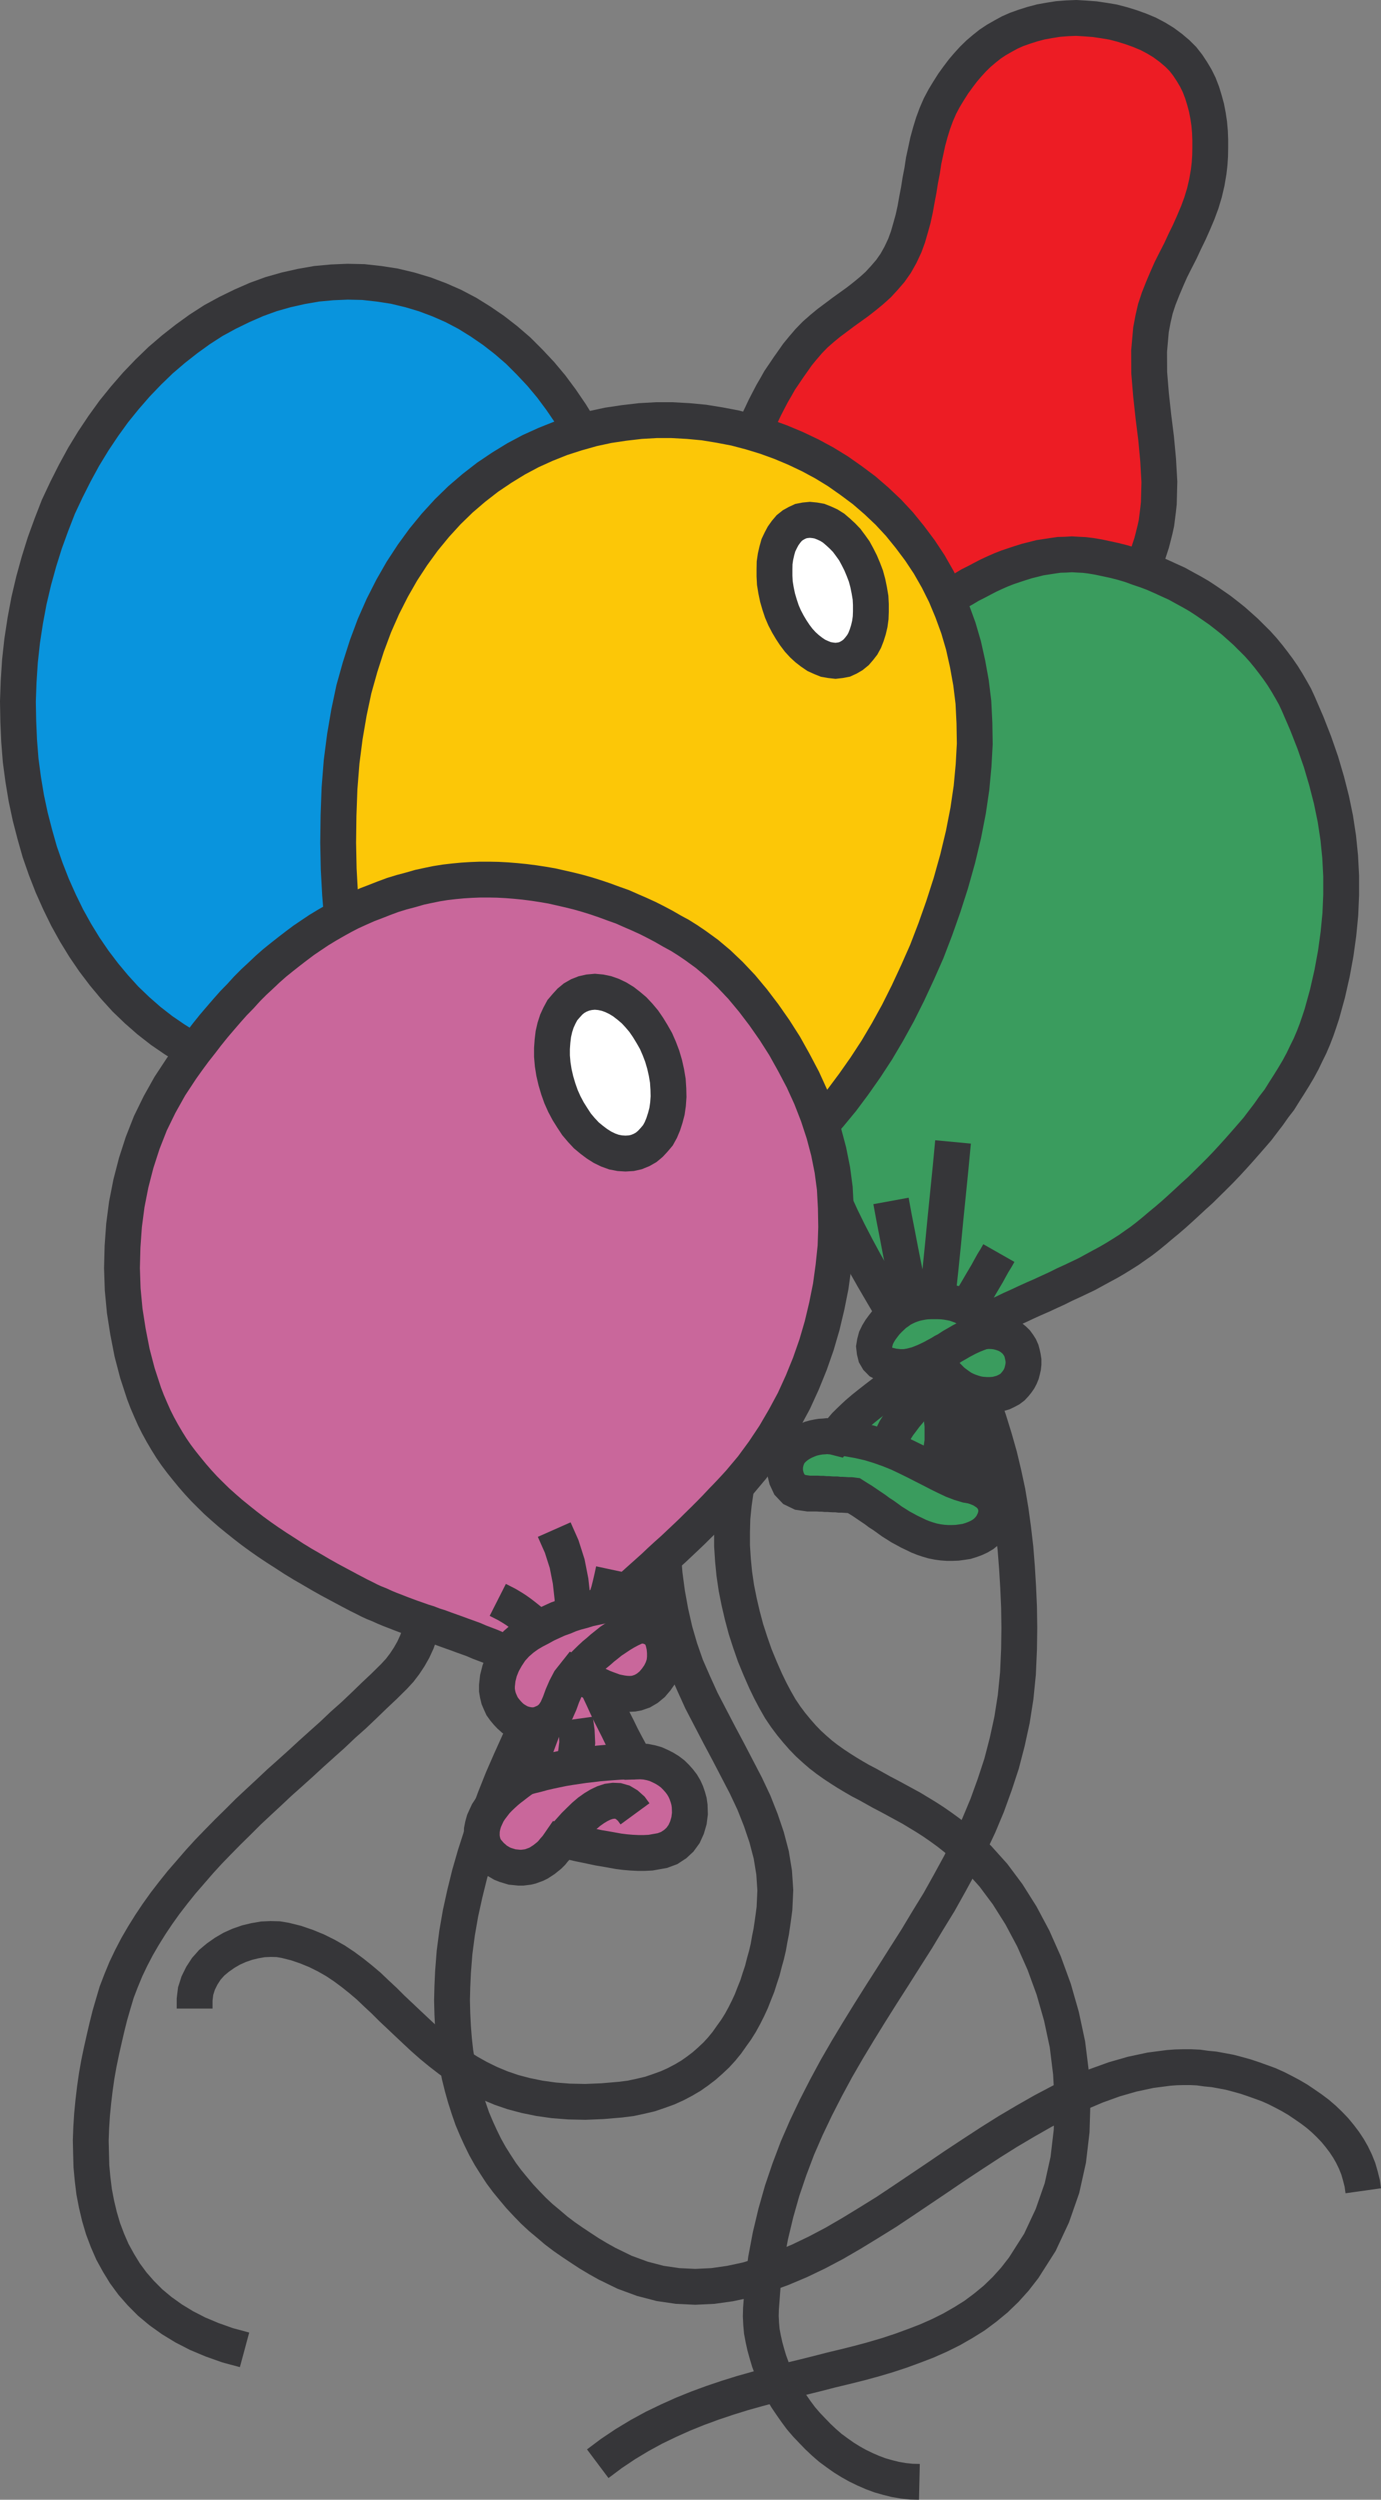 <svg xmlns="http://www.w3.org/2000/svg" width="90.882" height="164.48"><rect width="100%" height="100%" fill="#808080" stroke="none"/><path fill="none" stroke="#363639" stroke-width="2.358" d="m48.875 96.227-.246.899-.204.91-.132.914-.094.933-.024.922v.91l.06.934.089.91.137.934.18.898.21.903.239.898.28.867.302.867.351.852.36.82.316.653.324.61.328.573.356.528.363.484.371.45.383.437.383.394.406.371.402.348.426.328.43.305.437.289.43.273.45.27.448.258.473.246.922.515.48.25.477.258.48.262.497.27.484.292.496.301.492.317.473.328.496.36.492.39.496.418.496.437.496.473.989 1.101.933 1.25.88 1.395.808 1.516.719 1.62.628 1.72.508 1.777.395 1.847.234 1.887.102 1.902-.059 1.922-.223 1.891-.414 1.863-.632 1.813-.82 1.754-1.067 1.675-.586.754-.61.676-.652.629-.683.563-.711.53-.742.462-.762.437-.813.403-.82.363-.844.324-.863.316-.89.293-.9.266-.921.25-.937.234-.942.227-.957.246-.957.238-.977.235-.968.261-.977.258-.992.278-.977.304-.976.328-.98.36-.977.394-.957.43-.957.461-.946.516-.933.562-.922.617-.902.676"/><path fill="none" stroke="#363639" stroke-width="2.358" d="m63.18 88.747.538 1.18.497 1.171.449 1.172.406 1.168.363 1.172.336 1.18.281 1.18.258 1.203.203 1.214.168 1.227.145 1.238.101 1.281.079 1.305.058 1.317.02 1.359-.02 1.394-.07 1.598-.156 1.563-.235 1.496-.316 1.449-.371 1.43-.45 1.37-.496 1.372-.55 1.316-.606 1.285-.64 1.282-.676 1.238-.696 1.246-.746 1.215-.73 1.215-.766 1.203-.761 1.203-.778 1.215-.765 1.215-.754 1.222-.742 1.23-.72 1.247-.687 1.273-.66 1.29-.629 1.32-.586 1.347-.527 1.395-.477 1.406-.414 1.461-.36 1.508-.292 1.55-.203 1.587-.125 1.664-.012.484.024.496.043.496.093.492.11.496.136.493.145.484.183.496.211.492.235.485.25.484.27.461.304.45.313.448.328.442.359.418.383.402.37.383.407.383.414.36.438.323.449.317.453.281.461.258.484.234.493.215.496.184.507.144.504.125.528.09.52.055.527.012"/><path fill="none" stroke="#363639" stroke-width="2.358" d="m89.715 144.15-.07-.497-.126-.496-.133-.461-.191-.473-.215-.445-.238-.418-.277-.418-.305-.402-.317-.383-.355-.371-.375-.36-.395-.34-.414-.312-.441-.305-.45-.304-.46-.27-.461-.246-.492-.25-.496-.223-.52-.19-.504-.18-.504-.169-.531-.148-.52-.137-.515-.097-.516-.094-.52-.05-.503-.071-.508-.024h-.492l-.485.012-.472.035-1.203.157-1.203.257-1.184.34-1.18.426-1.168.496-1.168.55-1.172.618-1.144.652-1.164.688-1.145.719-1.156.754-1.16.765-1.137.774-2.273 1.53-1.133.755-1.16.719-1.125.687-1.137.66-1.133.598-1.148.55-1.149.485-1.136.418-1.145.348-1.148.246-1.133.16-1.16.055-1.16-.055-1.145-.168-1.172-.305-1.168-.43-1.168-.57-.586-.328-.586-.351-.55-.36-.551-.367-.54-.375-.53-.402-.504-.43-.497-.414-.484-.45-.45-.464-.448-.48-.418-.497-.414-.504-.395-.53-.36-.552-.359-.57-.328-.586-.3-.61-.286-.628-.27-.64-.234-.677-.226-.707-.2-.71-.183-.739-.145-.77-.125-.773-.09-.808-.066-.844-.043-.867-.023-.887.023-.914.043-.942.102-1.304.168-1.281.226-1.297.282-1.282.316-1.28.367-1.274.406-1.258.442-1.262.46-1.234.493-1.238.527-1.204.543-1.203.54-1.18.55-1.171.574-1.157.551-1.136"/><path fill="none" stroke="#363639" stroke-width="2.358" d="m44.117 97.126-.29 1.328-.16 1.316-.066 1.293.035 1.258.102 1.262.168 1.258.223 1.23.28 1.234.34 1.168.403 1.16.496 1.133.516 1.137 1.172 2.25.593 1.113.586 1.125.575 1.106.527 1.12.45 1.138.382 1.125.305 1.16.191 1.168.078 1.168-.055 1.195-.066.504-.07.496-.078.527-.102.508-.09.516-.12.515-.142.508-.132.52-.168.504-.16.507-.2.497-.191.492-.223.484-.238.473-.258.472-.281.45-.305.425-.312.442-.328.402-.36.395-.394.37-.407.36-.425.324-.45.317-.484.285-.504.266-.543.246-.574.207-.582.199-.61.144-.66.141-.675.086-1.192.102-1.125.046-1.07-.023-1-.078-.945-.133-.899-.183-.844-.223-.789-.27-.754-.316-.718-.352-.676-.379-.64-.406-.618-.437-.586-.453-.562-.461-.551-.485-.527-.492-.528-.496-.52-.492-.515-.485-.496-.496-.52-.484-.503-.48-.532-.45-.539-.43-.55-.406-.57-.379-.599-.34-.628-.312-.665-.273-.687-.235-.719-.18-.46-.077-.497-.012-.515.023-.52.09-.504.121-.531.184-.496.222-.461.27-.45.316-.402.336-.36.406-.292.45-.238.484-.168.527-.067.551v.598"/><path fill="none" stroke="#363639" stroke-width="2.358" d="m27.418 101.919.199.562.16.57.11.575.093.562.031.586v.574l-.043.551-.082.55-.109.563-.16.516-.188.52-.226.492-.27.476-.304.461-.325.426-.37.402-.653.645-.676.637-.652.632-.688.653-.695.617-.687.652-.708.633-.699.629-.683.629-.711.64-.707.63-.684.644-.687.637-.676.633-.664.664-.653.64-.652.664-.629.649-.61.668-.581.672-.586.675-.551.688-.527.683-.508.711-.473.707-.449.72-.418.718-.383.734-.355.742-.317.766-.293.762-.234.789-.215.742-.191.766-.18.773-.18.8-.171.821-.145.82-.121.844-.102.856-.082.843-.054.844-.032.856.02.851.023.856.078.843.102.833.156.808.192.813.234.796.293.778.328.754.395.718.425.696.497.676.55.628.618.622.675.562.754.54.813.495.875.45.957.402 1.023.363 1.113.3"/><path fill="#ed1c24" d="m48.863 30.356.191-.539.204-.539.203-.52.21-.503.215-.497.227-.472.223-.473.238-.46.234-.45.262-.45.246-.437.293-.43.281-.417.301-.426.293-.418.34-.414.406-.473.414-.426.45-.394.449-.371.484-.36.461-.347.473-.34.484-.348.46-.36.45-.37.438-.395.406-.441.394-.457.348-.496.317-.563.289-.617.203-.555.168-.582.172-.617.136-.621.11-.617.125-.653.101-.64.125-.645.098-.648.137-.633.132-.617.168-.617.184-.598.21-.57.24-.555.28-.527.301-.496.293-.461.317-.438.316-.418.336-.394.336-.368.36-.351.382-.324.383-.305.406-.27.438-.25.449-.246.46-.203.509-.18.527-.167.55-.145.563-.101.563-.09.61-.047.593-.024.598.036.617.047.61.09.605.1.597.157.582.18.563.203.562.234.52.274.492.3.477.352.425.36.36.359.316.402.277.418.262.438.227.46.191.497.152.496.137.504.102.527.078.52.047.539.02.527v.543l-.009.516-.035.527-.059.508-.12.707-.16.687-.2.66-.238.645-.27.64-.281.63-.3.62-.294.63-.316.617-.305.605-.281.633-.27.64-.258.653-.214.652-.157.676-.132.707-.125 1.406.008 1.43.117 1.426.156 1.441.18 1.438.132 1.43.082 1.437-.035 1.406-.047.43-.109.875-.094.43-.11.437-.112.438-.137.417-.133.415-.168.418-.183.425-.176.407-.215.382-.203.403-.227.383-.234.37-.258.364-.394.055-.372.078-.394.054-.371.07-.39.067-.376.066-.39.055-.383.059-.383.078-.383.055-.371.058-.394.078-.372.059-.394.066-.371.067-.39.066-.372.059-.394.078-.372.054-.394.06-.371.077-.39.055-.376.07-.394.055-.371.078-.391.059-.371.054-.395.078-.37.059-1.15.2-.402-.36-.394-.36-.406-.347-.395-.363-.402-.36-.406-.36-.383-.359-.403-.359-.406-.336-.394-.36-.403-.359-.386-.363-.403-.36-.406-.347-.395-.36-.402-.363-.383-.359-.406-.36-.402-.335-.395-.36-.406-.36-.395-.358-.402-.36-.406-.363-.38-.348-.41-.36-.39-.359-.406-.359-.383-.363-.402-.336-.395-.36-.406-.359"/><path fill="none" stroke="#363639" stroke-width="2.358" d="m48.863 30.356.191-.539.204-.539.203-.52.21-.503.215-.497.227-.472.223-.473.238-.46.234-.45.262-.45.246-.437.293-.43.281-.417.301-.426.293-.418.34-.414.406-.473.414-.426.45-.394.449-.371.484-.36.461-.347.473-.34.484-.348.46-.36.45-.37.438-.395.406-.441.394-.457.348-.496.317-.563.289-.617.203-.555.168-.582.172-.617.136-.621.11-.617.125-.653.101-.64.125-.645.098-.648.137-.633.132-.617.168-.617.184-.598.21-.57.24-.555.28-.527.301-.496.293-.461.317-.438.316-.418.336-.394.336-.368.36-.351.382-.324.383-.305.406-.27.438-.25.449-.246.46-.203.509-.18.527-.167.55-.145.563-.101.563-.09.61-.047.593-.024.597.036.618.046.609.09.606.102.597.156.582.18.563.203.562.234.52.274.492.3.476.352.426.36.36.359.316.402.277.418.262.438.227.46.191.497.152.496.137.504.102.527.078.52.047.539.02.527v.543l-.009.515-.035.528-.058.508-.121.707-.16.687-.2.66-.238.645-.27.64-.28.63-.302.62-.293.63-.316.617-.305.605-.28.633-.27.64-.258.653-.215.652-.156.676-.133.707-.125 1.406.008 1.43.117 1.426.156 1.441.18 1.438.133 1.43.082 1.437-.036 1.406-.046.43-.11.875-.094.43-.109.437-.113.437-.137.418-.133.414-.168.418-.183.426-.176.406-.215.383-.203.403-.227.382-.234.372-.258.363-.394.054-.371.079-.395.054-.371.07-.39.067-.376.066-.39.055-.383.059-.383.078-.383.055-.37.058-.395.078-.371.059-.395.066-.371.067-.39.066-.372.059-.394.078-.371.054-.395.06-.371.077-.39.055-.376.07-.394.055-.371.078-.391.059-.371.054-.395.078-.37.059-1.15.2-.401-.36-.395-.36-.406-.347-.395-.363-.402-.36-.406-.36-.383-.359-.403-.359-.406-.336-.394-.36-.403-.359-.386-.363-.403-.36-.406-.347-.394-.36-.403-.363-.383-.359-.406-.36-.402-.335-.395-.36-.406-.36-.395-.358-.402-.36-.406-.363-.38-.348-.41-.36-.39-.359-.406-.359-.383-.363-.402-.336-.395-.36zm0 0"/><path fill="#0994dd" d="m24.941 18.673 1.012.156 1.027.246.977.293.957.36.922.405.922.485.867.539.855.586.82.637.797.687.743.742.742.79.687.82.653.879.628.921.586.946.54 1 .515 1.023.461 1.067.43 1.101.39 1.13.352 1.155.293 1.18.246 1.215.203 1.226.168 1.25.102 1.27.066 1.281.012 1.305-.043 1.316-.09 1.34-.149 1.348-.203 1.328-.246 1.324-.304 1.281-.348 1.262-.383 1.227-.426 1.214-.472 1.168-.508 1.137-.563 1.102-.593 1.07-.633 1.023-.664 1-.684.946-.723.91-.761.879-.778.808-.808.778-.832.73-.856.676-.886.629-.914.574-.91.516-.946.472-.965.403-.969.363-.98.281-1 .227-1 .176-1.023.09-1.012.046-1.035-.035-1.032-.101-1.027-.168-1.012-.235-.98-.304-.953-.36-.934-.406-.91-.469-.867-.543-.856-.586-.832-.648-.785-.688-.765-.734-.723-.797-.684-.82-.664-.875-.629-.922-.586-.957-.55-.992-.504-1.032-.473-1.058-.43-1.102-.394-1.129-.324-1.144-.305-1.18-.258-1.215-.203-1.226-.168-1.262-.102-1.281-.054-1.281-.024-1.305.047-1.317.086-1.335.149-1.352.203-1.328.246-1.313.305-1.297.347-1.257.383-1.227.437-1.203.461-1.184.532-1.132.55-1.09.582-1.07.633-1.036.66-.988.688-.953.73-.903.754-.867.785-.82.813-.785.844-.723.855-.672.875-.633.903-.582.933-.507.945-.461.946-.414.965-.352.988-.281 1.012-.227 1.004-.176 1.011-.093 1.02-.043 1.039.023 1.031.113"/><path fill="none" stroke="#363639" stroke-width="2.358" d="m24.941 18.673 1.012.156 1.027.246.977.293.957.36.922.405.922.485.867.539.855.586.82.637.797.687.743.742.742.79.687.82.653.879.628.921.586.946.54 1 .515 1.023.461 1.067.43 1.101.39 1.13.352 1.155.293 1.18.246 1.215.203 1.226.168 1.25.102 1.27.066 1.281.012 1.305-.043 1.316-.09 1.34-.148 1.348-.204 1.328-.246 1.324-.304 1.281-.348 1.262-.383 1.227-.426 1.214-.472 1.168-.508 1.137-.563 1.102-.593 1.07-.633 1.023-.664 1-.684.946-.722.91-.762.879-.778.808-.808.778-.832.73-.856.676-.886.629-.914.574-.91.516-.946.472-.965.403-.968.363-.981.281-1 .227-1 .176-1.023.09-1.012.046-1.035-.035-1.032-.101-1.027-.168-1.012-.235-.98-.304-.953-.36-.934-.406-.91-.469-.867-.543-.856-.586-.832-.648-.785-.688-.765-.734-.723-.797-.684-.82-.664-.875-.629-.922-.586-.957-.55-.992-.504-1.031-.473-1.06-.43-1.1-.394-1.13-.324-1.144-.305-1.18-.258-1.215-.203-1.226-.168-1.262-.101-1.281-.055-1.281-.024-1.305.047-1.316.086-1.336.149-1.352.203-1.328.246-1.313.305-1.296.347-1.258.383-1.227.438-1.203.46-1.184.532-1.132.55-1.09.583-1.07.632-1.036.66-.988.688-.953.73-.902.754-.868.786-.82.812-.785.844-.723.855-.672.875-.632.903-.582.933-.508.945-.461.946-.414.965-.352.988-.281 1.012-.227 1.004-.175 1.011-.094 1.02-.043 1.039.023zm0 0"/><path fill="#3a9c5e" d="m59.187 41.883.293-.269.317-.281.336-.27.328-.281.347-.274.34-.265.36-.262.378-.27.375-.245.391-.247.371-.25.402-.222.407-.246.406-.203.406-.215.414-.215.407-.188.414-.183.43-.168.429-.145.414-.136.438-.137.414-.102.43-.11.429-.066.426-.066.414-.059.418-.011.418-.024.426.024.402.02.406.05.516.086.531.113.527.114.52.132.527.157.504.183.531.18.508.191.504.223.496.227.516.234.472.262.497.27.484.28.46.301.462.317.449.312.438.34.437.348.406.359.418.375.38.379.386.383.367.406.352.426.324.418.328.441.3.434.282.453.273.469.258.46.223.485.55 1.273.497 1.27.437 1.258.371 1.261.317 1.239.258 1.25.191 1.257.125 1.235.066 1.262v1.257l-.054 1.274-.125 1.281-.18 1.305-.238 1.293-.301 1.328-.371 1.348-.172.519-.18.527-.199.516-.226.531-.25.508-.247.512-.28.52-.294.495-.312.504-.317.496-.324.52-.363.469-.348.496-.37.484-.368.485-.399.46-.402.461-.406.461-.406.45-.414.449-.418.437-.438.438-.437.43-.43.425-.438.395-.437.406-.43.395-.437.394-.426.367-.45.371-.429.364-.426.347-.394.305-.418.293-.426.3-.426.27-.437.27-.461.27-.465.25-.473.257-.469.258-.496.238-.496.235-.496.226-.492.246-.496.227-.504.234-.52.227-.492.222-.508.239-.496.222-.492.239-.496.222-.473.246-.484.239-.484.258-.461.25-.45.257-.449.27-.43.27-.425.273-.403.3-.406.294-.37.304-.688-1.16-.676-1.101-.64-1.082-.63-1.067-.605-1.035-.586-1.035-.54-1-.519-1-.492-1.004-.46-1.008-.442-1.016-.403-1.035-.359-1.031-.351-1.07-.278-1.09-.273-1.125-.414-2.317-.305-2.351-.172-2.383-.02-2.387.102-2.382.223-2.364.347-2.347.461-2.309.196-.832.222-.809.246-.82.274-.82.293-.813.312-.808.34-.797.367-.79.387-.761.426-.758.45-.73.472-.707.496-.664.539-.664.562-.618.594-.586"/><path fill="none" stroke="#363639" stroke-width="2.358" d="m59.187 41.883.293-.269.317-.281.336-.27.328-.281.347-.274.34-.265.36-.262.378-.27.375-.245.391-.247.371-.25.402-.222.407-.246.406-.203.406-.215.414-.215.407-.188.414-.183.43-.168.429-.145.414-.136.438-.137.414-.102.43-.11.429-.066.426-.066.414-.059.418-.011.418-.024.426.024.402.02.406.05.516.086.531.113.527.114.52.132.527.157.504.183.531.18.508.191.504.223.496.227.516.234.472.262.497.27.484.28.46.301.462.317.449.312.438.34.437.348.406.359.418.375.38.379.386.383.367.406.352.426.324.418.328.441.3.434.282.453.273.469.258.46.223.485.55 1.273.497 1.27.437 1.258.371 1.261.317 1.239.258 1.25.191 1.257.125 1.235.066 1.262v1.257l-.054 1.274-.125 1.281-.18 1.305-.238 1.293-.301 1.328-.371 1.348-.172.52-.18.526-.199.516-.226.531-.25.508-.247.512-.28.52-.294.495-.312.504-.317.496-.324.52-.363.469-.348.496-.37.484-.368.485-.399.46-.402.461-.406.461-.406.45-.414.449-.418.437-.438.438-.437.43-.43.425-.438.395-.437.406-.43.395-.437.394-.426.367-.45.371-.429.364-.426.347-.394.305-.418.293-.426.3-.426.27-.437.27-.461.27-.465.25-.473.257-.469.258-.496.238-.496.235-.496.226-.492.246-.496.227-.504.234-.52.227-.492.222-.508.239-.496.222-.492.239-.496.222-.473.246-.484.239-.484.258-.461.25-.45.257-.449.27-.43.27-.425.273-.402.3-.407.294-.37.304-.688-1.16-.676-1.101-.64-1.082-.63-1.067-.605-1.035-.586-1.035-.54-1-.519-1-.492-1.004-.46-1.008-.442-1.016-.403-1.035-.359-1.03-.351-1.071-.278-1.09-.273-1.125-.414-2.317-.305-2.351-.172-2.383-.02-2.387.102-2.382.223-2.364.347-2.347.461-2.309.196-.832.222-.809.246-.82.274-.82.293-.813.312-.808.34-.797.367-.79.387-.76.426-.759.45-.73.472-.707.496-.664.539-.664.562-.618zm0 0"/><path fill="none" stroke="#363639" stroke-width="2.358" d="m62.718 75.137-.156 1.664-.168 1.668-.168 1.664-.16 1.665-.168 1.664-.18 1.664-.168 1.652-.156 1.664m-2.758-9.422.204 1.113.214 1.09.204 1.07.21 1.055.215 1.07.203 1.079.215 1.09.211 1.117m5.422-5.254-.191.336-.203.328-.18.324-.192.352-.191.324-.2.336-.19.328-.192.324-.203.34-.18.324-.195.352-.192.324-.199.328-.191.324-.192.352-.191.32"/><path fill="#3a9c5e" d="m61.406 88.352-.36.52-.374.472-.403.438-.43.418-.414.394-.437.368-.441.363-.438.348-.437.335-.43.336-.426.34-.406.348-.383.36-.379.37-.34.395-.312.418-.184-.047-.176-.012-.218-.02-.188.02-.226.012-.215.035-.223.047-.203.055-.227.09-.21.09-.192.101-.203.125-.18.133-.16.144-.156.168-.137.184-.144.348-.09.382v.438l.101.414.184.395.3.316.419.203.539.078h.562l.18.012h.176l.195.02h.18l.191.015.18.008h.18l.19.023h.18l.204.012.176.012h.19l.185.023.28.18.29.176.285.195.266.18.285.191.27.203.292.188.266.191.285.207.281.176.282.18.289.156.293.16.304.145.305.148.312.125.293.098.317.093.336.067.316.043.328.023h.325l.312-.012.316-.043.305-.047.293-.09.27-.1.27-.126.245-.144.227-.18.191-.203.168-.223.18-.363.101-.367.012-.364-.09-.359-.18-.348-.292-.293-.395-.257-.527-.215-.024-.801-.047-.75-.066-.688-.066-.664-.114-.593-.113-.586-.121-.551-.148-.527-.18-.508-.203-.52-.203-.504-.235-.504-.258-.527-.27-.543-.304-.562-.324-.61"/><path fill="none" stroke="#363639" stroke-width="2.358" d="m61.406 88.352-.36.52-.374.472-.403.438-.43.418-.414.394-.437.368-.441.363-.438.348-.437.335-.43.336-.426.34-.406.348-.383.36-.379.37-.34.395-.312.418-.184-.047-.176-.012-.218-.02-.188.02-.226.012-.215.035-.223.047-.203.055-.227.09-.21.09-.192.101-.203.125-.18.133-.16.144-.156.168-.137.184-.144.348-.09.382v.438l.101.414.184.394.3.317.419.203.539.078h.562l.18.012h.176l.195.02h.18l.191.015.18.008h.18l.19.023h.18l.204.012.175.012h.192l.183.023.282.18.289.176.285.195.266.18.285.191.27.203.292.188.266.191.285.207.281.176.282.18.289.156.293.16.304.144.305.149.312.125.293.098.317.093.336.067.316.043.328.023h.324l.313-.012.316-.043.305-.047.293-.09.27-.1.27-.126.245-.144.227-.18.191-.203.168-.223.18-.363.101-.367.012-.364-.09-.359-.18-.348-.292-.293-.395-.257-.527-.215-.024-.801-.047-.75-.066-.688-.066-.664-.114-.593-.113-.586-.121-.551-.148-.527-.18-.508-.203-.52-.203-.504-.235-.504-.258-.527-.27-.543-.304-.562zm0 0"/><path fill="none" stroke="#363639" stroke-width="2.358" d="m54.996 94.575.773.078.754.133.7.16.66.203.628.223.61.246.574.273.55.27.528.27.508.257.496.258.484.238.457.215.461.176.454.137.449.078m-5.578-2.574.101-.418.145-.372.172-.347.199-.317.215-.28.222-.302.239-.28.246-.317.234-.325.227-.359.214-.406.192-.473.18-.52.132-.593.102-.676.07-.789.067 1.059.132 1.07.172 1.102.145 1.082.113 1.054v1.024l-.137.957-.304.863"/><path fill="#3a9c5e" d="m64.746 87.59.324-.011.305.012.28.043.259.07.238.086.211.101.191.125.184.149.145.144.132.18.114.18.09.203.054.203.047.215.035.222v.227l-.023.21-.047.204-.055.215-.078.191-.101.192-.125.18-.137.167-.156.168-.18.137-.211.113-.227.11-.238.07-.27.066-.3.024h-.317l-.328-.024-.27-.047-.265-.078-.262-.09-.234-.101-.238-.121-.211-.149-.215-.156-.203-.156-.18-.184-.18-.18-.168-.199-.144-.203-.137-.191-.125-.227-.113-.215-.09-.21-.258.132-.238.114-.223.101-.226.09-.211.082-.215.055-.203.054-.203.036-.192.03h-.37l-.2-.023-.191-.019-.192-.047-.195-.043-.211-.078-.258-.137-.183-.187-.133-.227-.067-.27-.035-.304.047-.281.078-.293.133-.274.16-.265.176-.239.184-.234.203-.215.382-.36.211-.144.204-.148.226-.121.223-.106.226-.086.25-.082.242-.054.25-.047.247-.031.273-.012h.512l.273.012.27.03.27.048.257.054.262.09.258.094.234.133.227.133.21.16.192.203.183.2.145.25.125.269.09.293"/><path fill="none" stroke="#363639" stroke-width="2.358" d="m64.746 87.59.324-.011.305.012.28.042.259.07.238.087.211.101.191.125.184.149.145.144.132.18.114.18.09.203.054.203.047.215.035.222v.227l-.023.21-.047.204-.055.215-.078.191-.102.192-.125.18-.136.167-.156.168-.18.137-.211.113-.227.11-.238.07-.27.066-.3.024h-.317l-.328-.024-.27-.046-.265-.079-.262-.09-.234-.101-.238-.121-.211-.149-.215-.156-.203-.156-.18-.184-.18-.18-.168-.199-.144-.203-.137-.191-.125-.227-.113-.214-.09-.211-.258.132-.238.114-.223.101-.226.09-.211.082-.215.055-.203.054-.203.036-.192.03h-.37l-.2-.023-.191-.02-.192-.046-.195-.043-.211-.078-.258-.137-.183-.187-.133-.227-.067-.27-.035-.304.047-.281.078-.293.133-.274.16-.265.176-.239.183-.234.204-.215.382-.36.211-.144.203-.148.227-.121.223-.106.226-.086.25-.082.242-.054.25-.047.247-.032.273-.011h.512l.273.011.27.032.27.047.257.054.262.09.258.094.234.133.226.133.211.16.192.203.183.199.145.25.125.27zm0 0"/><path fill="none" stroke="#363639" stroke-width="2.358" d="m64.746 87.59-.227.079-.21.078-.227.09-.203.09-.215.101-.192.102-.214.113-.188.11-.203.116-.192.11-.382.25-.203.101-.192.121-.18.102-.191.102"/><path fill="#fcc707" d="m46.324 27.801 1.035.168 1.024.196 1.011.265 1 .305.989.36.968.406.969.46.922.497.898.55.868.61.855.637.809.699.785.742.73.785.688.848.664.887.61.921.558.977.508 1.016.449 1.078.406 1.113.336 1.148.27 1.211.226 1.25.156 1.282.067 1.351.023 1.383-.078 1.418-.137 1.473-.222 1.507-.305 1.563-.383 1.598-.45 1.605-.495 1.543-.528 1.496-.562 1.465-.61 1.379-.628 1.351-.653 1.305-.687 1.246-.707 1.196-.75 1.148-.766 1.09-.777 1.043-.809.98-.812.922-.832.887-.852.812-.86.778-.863.703-.886.644-.89.594-.876.543-.89.48-.899.418-.879.372-.887.304-.878.235-.875.203-.856.113-.855.066h-.832l-.82-.066-.813-.113-.797-.168-.8-.192-.774-.25-.778-.246-.765-.3-.762-.329-.754-.359-.719-.406-.71-.45-.708-.484-.675-.539-.664-.562-.641-.63-.629-.663-.586-.72-.562-.776-.563-.813-.508-.887-.492-.922-.46-.988-.43-1.047-.383-1.113-.36-1.168-.324-1.227-.293-1.304-.238-1.363-.211-1.438-.156-1.496-.125-1.574-.09-1.653-.035-1.722.023-1.801.066-1.797.137-1.734.215-1.664.27-1.582.324-1.532.406-1.449.45-1.406.495-1.328.551-1.25.61-1.203.648-1.133.7-1.07.73-1.004.777-.946.809-.886.843-.82.867-.743.91-.707.934-.629.942-.578.968-.516.993-.449 1.02-.406 1.01-.324 1.04-.293 1.031-.223 1.047-.156 1.07-.125 1.043-.059h1.047l1.059.059 1.035.097"/><path fill="none" stroke="#363639" stroke-width="2.358" d="m46.324 27.801 1.035.168 1.024.196 1.011.265 1 .305.989.36.968.406.969.46.922.497.898.55.868.61.855.637.809.699.785.742.73.785.688.848.664.887.61.921.558.977.508 1.016.449 1.078.406 1.113.336 1.148.27 1.211.226 1.25.156 1.282.067 1.351.023 1.383-.078 1.418-.137 1.473-.222 1.507-.305 1.563-.383 1.598-.45 1.605-.495 1.543-.528 1.496-.562 1.465-.61 1.379-.628 1.351-.653 1.305-.687 1.246-.707 1.196-.75 1.148-.766 1.09-.777 1.043-.809.98-.812.922-.832.887-.852.812-.86.778-.862.703-.887.644-.89.594-.876.543-.89.48-.899.418-.879.372-.887.304-.878.235-.875.203-.856.113-.855.066h-.832l-.82-.066-.813-.113-.797-.168-.8-.192-.774-.25-.778-.246-.765-.3-.762-.329-.754-.359-.719-.406-.71-.45-.708-.484-.675-.539-.664-.562-.641-.63-.629-.663-.586-.72-.562-.776-.563-.813-.508-.887-.492-.922-.46-.988-.43-1.047-.383-1.113-.36-1.168-.324-1.227-.293-1.304-.238-1.363-.211-1.438-.156-1.496-.125-1.574-.09-1.653-.035-1.722.023-1.801.066-1.797.137-1.734.215-1.664.27-1.582.324-1.532.406-1.449.45-1.406.495-1.328.551-1.25.61-1.203.648-1.133.7-1.07.73-1.004.777-.946.809-.886.843-.82.867-.743.91-.707.934-.629.942-.578.968-.516.993-.449 1.02-.406 1.01-.324 1.04-.293 1.031-.223 1.047-.156 1.07-.125 1.043-.059h1.047l1.059.059zm0 0"/><path fill="#fff" d="m53.297 34.204.316.031.312.055.317.125.312.144.305.192.293.25.293.27.27.28.246.329.257.359.215.394.203.403.18.426.168.441.125.46.098.481.082.485.023.453v.45l-.015.417-.055.402-.09.383-.113.36-.133.34-.16.292-.2.258-.203.235-.25.203-.246.144-.27.125-.288.055-.305.035-.316-.035-.317-.055-.312-.125-.317-.144-.3-.203-.305-.235-.281-.258-.27-.293-.258-.34-.238-.359-.227-.383-.21-.402-.18-.418-.149-.45-.132-.452-.102-.485-.078-.48-.023-.461v-.441l.008-.426.058-.403.09-.394.102-.36.156-.328.148-.28.192-.27.21-.25.239-.192.258-.144.27-.125.28-.055.317-.031"/><path fill="none" stroke="#363639" stroke-width="2.358" d="m53.297 34.204.316.031.312.055.317.125.312.144.305.192.293.25.293.27.27.28.246.329.257.359.215.394.203.403.18.426.168.441.125.461.098.48.082.485.023.453v.45l-.015.417-.055.402-.09.383-.113.36-.133.34-.16.292-.2.258-.203.235-.25.203-.246.144-.27.125-.288.055-.305.035-.316-.035-.317-.055-.312-.125-.317-.144-.3-.203-.305-.235-.281-.258-.27-.293-.258-.34-.238-.359-.227-.383-.21-.402-.18-.418-.149-.45-.132-.452-.102-.485-.078-.48-.024-.461v-.441l.008-.426.059-.403.09-.394.101-.36.156-.328.149-.28.191-.27.211-.25.239-.192.257-.144.27-.125.281-.055zm0 0"/><path fill="#c9679b" d="m37.91 107.868.246.504.227.508.226.496.2.492.226.484.226.473.223.484.227.485.226.496.235.492.246.484.25.496.257.528.278.527.293.543.293.547.36-.012.35.024.348.07.313.09.293.133.285.144.27.168.257.195.227.223.21.238.18.235.16.27.122.269.101.293.078.28.043.306.016.496-.059.468-.132.454-.192.425-.27.371-.316.293-.394.258-.45.168-.382.067-.39.07-.411.02h-.414l-.426-.02-.414-.035-.441-.055-.43-.078-.438-.078-.425-.07-.426-.09-.43-.09-.426-.086-.406-.094-.406-.078-.383-.054-.156.226-.156.223-.172.191-.145.18-.168.168-.18.144-.156.125-.172.114-.175.113-.184.09-.36.133-.179.043-.18.023-.191.023h-.203l-.223-.023-.238-.023-.223-.067-.215-.066-.226-.09-.192-.113-.191-.11-.176-.16-.168-.144-.148-.172-.137-.157-.125-.199-.086-.191-.058-.215-.047-.227-.008-.214.008-.313.058-.293.082-.293.121-.27.125-.269.168-.258.18-.238.191-.246.211-.223.239-.226.222-.203.25-.204.246-.187.25-.195.246-.18.247-.168.203-.563.214-.57.211-.578.204-.559.43-1.148.202-.563.223-.574.215-.562.2-.574.218-.57.21-.555.204-.57.215-.567.21-.57.204-.563"/><path fill="none" stroke="#363639" stroke-width="2.358" d="m37.91 107.868.246.504.227.508.226.496.2.492.226.484.226.473.223.484.227.485.226.496.235.492.246.484.25.496.257.528.278.527.293.543.293.547.36-.012.35.024.348.07.313.09.293.133.285.144.27.168.257.195.227.223.21.238.18.235.16.27.122.269.101.293.078.28.043.306.016.496-.059.468-.132.454-.192.425-.27.371-.316.293-.394.258-.45.168-.382.067-.39.07-.411.02h-.414l-.426-.02-.414-.035-.441-.055-.43-.078-.438-.078-.425-.07-.426-.09-.43-.09-.426-.086-.406-.094-.406-.078-.383-.054-.156.226-.156.223-.172.191-.145.18-.168.168-.18.144-.156.125-.172.114-.175.113-.184.09-.36.133-.179.043-.18.023-.191.023h-.203l-.223-.023-.238-.023-.223-.067-.215-.066-.226-.09-.192-.113-.191-.11-.176-.16-.168-.144-.148-.172-.137-.157-.125-.199-.086-.191-.058-.215-.047-.227-.008-.214.008-.313.058-.293.082-.293.121-.27.125-.269.168-.258.18-.238.191-.246.211-.223.239-.226.222-.203.25-.204.246-.187.25-.195.246-.18.247-.168.203-.563.215-.57.21-.578.204-.559.43-1.148.202-.563.223-.574.215-.562.2-.574.218-.57.21-.555.204-.57.215-.567.21-.57zm0 0"/><path fill="none" stroke="#363639" stroke-width="2.358" d="m34.547 116.954.382-.102.407-.101.402-.11.441-.101.426-.09.453-.094.446-.074.476-.07.457-.067.485-.054.472-.059.485-.043.472-.035.485-.035.484-.012h.469m0 3.441-.246-.336-.293-.261-.282-.168-.3-.086-.293-.012-.317.043-.312.102-.328.156-.317.191-.336.239-.316.27-.313.304-.316.312-.293.328-.3.336-.286.329m.902-7.977.11.8.035.743-.09.742-.21.809"/><path fill="#c9679b" d="m27.617 58.38-.594.171-.594.157-.586.18-.574.214-.55.215-.551.211-.563.25-.539.246-.52.27-.527.293-.508.293-.515.312-.508.34-.496.336-.469.351-.484.372-.485.382-.472.38-.473.417-.45.426-.46.426-.45.453-.425.469-.453.464-.438.493-.437.507-.43.504-.437.543-.414.54-.442.562-.414.562-.418.586-.762 1.157-.68 1.214-.605 1.239-.508 1.293-.425 1.316-.348 1.348-.27 1.375-.18 1.379-.1 1.406-.036 1.406.047 1.399.133 1.414.215 1.37.27 1.384.35 1.34.438 1.34.211.55.227.527.234.528.262.52.27.491.292.497.301.484.316.46.348.462.36.449.359.438.383.44.394.427.418.418.414.406.45.402.453.395.48.39.484.387.496.383.504.367.52.363.539.36.562.36.551.359.586.359.582.336.598.351.617.348.629.336.633.34.64.336.348.172.328.168.336.156.36.144.351.16.348.145.36.137.335.133.363.136.36.133.36.125.382.137.36.11.347.136.383.121.37.137.372.133.383.136.37.137.372.133.394.144.368.16.394.149.375.145.39.167.384.18.394.18.39.191.79.395.39.222.41.227.415-.395.406-.37.414-.395.43-.371.414-.39.441-.372.414-.371.414-.383.43-.371.426-.371.418-.387.425-.379.426-.37.43-.384.418-.37.414-.372.43-.383.425-.382.403-.383.418-.383.426-.379.406-.383.418-.394.402-.383.406-.402.403-.395.406-.406.394-.406.383-.407.39-.402.388-.414.382-.418.82-.977.762-1.039.72-1.078.655-1.125.618-1.144.55-1.207.497-1.223.437-1.25.371-1.27.305-1.285.258-1.289.18-1.308.136-1.305.043-1.281-.023-1.293-.067-1.27-.16-1.203-.242-1.215-.316-1.195-.395-1.2-.461-1.183-.527-1.156-.586-1.113-.617-1.106-.664-1.043-.7-1-.718-.945-.743-.89-.765-.81-.766-.73-.762-.64-.765-.555-.496-.336-.504-.317-.531-.289-.528-.304-.531-.282-.535-.27-.563-.257-.55-.238-.555-.246-.574-.203-.57-.211-.575-.196-.574-.18-.586-.167-.582-.145-.598-.137-.586-.132-.593-.102-.586-.09-.61-.078-.582-.059-.586-.046-.597-.032-.582-.011h-.586l-.582.023-.563.035-.578.055-.57.066-.563.09-.55.113-.567.121"/><path fill="none" stroke="#363639" stroke-width="2.358" d="m27.617 58.38-.594.171-.594.157-.586.18-.574.214-.55.215-.551.211-.563.25-.539.246-.52.27-.527.293-.508.293-.515.312-.508.34-.496.336-.469.351-.484.372-.485.382-.472.38-.473.417-.45.426-.46.426-.45.453-.425.469-.453.464-.438.493-.437.507-.43.504-.437.543-.414.54-.442.562-.414.562-.418.586-.762 1.157-.68 1.214-.605 1.239-.508 1.293-.425 1.316-.348 1.348-.27 1.375-.18 1.379-.1 1.406-.036 1.406.047 1.399.133 1.414.215 1.37.27 1.384.35 1.34.438 1.34.211.55.227.527.234.528.262.52.27.491.292.497.301.484.316.46.348.462.36.449.359.438.383.44.394.427.418.418.414.406.45.402.453.395.48.39.484.387.497.383.503.367.52.363.539.36.563.36.55.359.586.359.582.336.598.351.617.348.629.336.633.34.64.336.348.172.328.168.336.156.36.144.351.16.348.145.36.137.335.133.363.136.36.133.36.125.382.137.36.11.347.136.383.121.37.137.372.133.383.136.37.137.372.133.394.144.368.16.394.149.375.145.39.167.384.18.394.18.39.191.79.395.39.222.41.227.415-.395.406-.37.414-.395.43-.371.414-.39.441-.372.414-.371.414-.383.43-.37.426-.372.418-.387.426-.379.425-.37.43-.384.418-.37.414-.372.43-.383.425-.382.403-.383.418-.383.426-.379.406-.383.418-.394.402-.383.406-.402.403-.395.406-.406.395-.406.382-.407.39-.402.388-.414.382-.418.82-.977.763-1.039.718-1.078.657-1.125.617-1.144.55-1.207.497-1.223.437-1.25.371-1.27.305-1.285.258-1.289.18-1.308.136-1.305.043-1.281-.023-1.293-.067-1.27-.16-1.203-.242-1.215-.317-1.195-.394-1.2-.461-1.183-.527-1.156-.586-1.113-.617-1.106-.665-1.043-.699-1-.719-.945-.742-.89-.765-.81-.766-.73-.762-.64-.765-.555-.496-.336-.504-.317-.532-.289-.527-.304-.531-.282-.535-.27-.563-.257-.55-.238-.555-.246-.574-.203-.57-.211-.575-.196-.574-.18-.586-.167-.582-.145-.598-.137-.586-.132-.594-.102-.585-.09-.61-.078-.582-.058-.586-.047-.597-.032-.583-.011h-.585l-.582.023-.563.035-.578.055-.57.066-.563.09-.55.113zm0 0"/><path fill="#fff" d="m39.148 65.255.379.035.375.078.379.133.375.18.371.226.348.27.347.292.325.348.316.375.281.41.27.442.261.46.211.485.192.504.16.543.121.539.09.539.035.539.012.508-.035.496-.067.469-.113.43-.137.425-.156.371-.191.348-.247.293-.25.27-.27.226-.316.18-.335.136-.336.074-.383.024-.371-.024-.39-.074-.376-.136-.371-.18-.36-.227-.359-.27-.351-.292-.325-.348-.312-.37-.281-.427-.27-.43-.25-.468-.222-.496-.18-.508-.16-.54-.125-.538-.086-.54-.047-.542v-.504l.035-.484.055-.461.101-.442.133-.41.172-.375.188-.348.25-.293.246-.27.273-.226.313-.18.335-.132.34-.078.383-.035"/><path fill="none" stroke="#363639" stroke-width="2.358" d="m39.148 65.255.379.035.375.078.379.133.375.18.371.226.348.27.347.292.325.348.316.375.281.41.27.442.261.46.211.485.192.504.16.543.121.539.09.539.035.539.012.508-.035.496-.067.469-.113.43-.137.425-.156.371-.191.348-.247.293-.25.27-.27.226-.315.18-.336.136-.336.075-.383.023-.371-.023-.39-.075-.376-.136-.371-.18-.36-.227-.359-.27-.351-.292-.324-.348-.313-.37-.281-.427-.27-.43-.25-.468-.222-.496-.18-.508-.16-.539-.125-.54-.086-.538-.047-.543v-.504l.035-.484.055-.461.101-.442.133-.41.172-.375.188-.348.25-.293.246-.27.273-.226.313-.18.335-.132.34-.078zm-2.676 35.39.493 1.113.359 1.125.226 1.149.125 1.125.043 1.101-.03 1.09-.06 1.07-.09 1.012.274-.304.258-.317.234-.336.227-.324.223-.348.191-.34.203-.359.18-.383.156-.37.16-.395.145-.403.133-.418.136-.425.114-.453.109-.47.102-.476m-7.625 1.961.308.156.29.149.304.18.3.191.294.21.293.227.293.235.293.273.28.278.282.293.27.316.257.324.25.364.258.359.235.39.226.395"/><path fill="#c9679b" d="m42.093 106.934.122-.328.046-.3-.066-.27-.102-.215-.167-.16-.18-.121-.203-.078-.215-.012-.45.043-.437.047-.43.055-.437.078-.414.09-.418.09-.402.124-.43.114-.406.132-.38.16-.406.145-.394.18-.395.183-.382.211-.391.203-.383.223-.406.293-.39.34-.352.39-.293.442-.258.46-.191.474-.125.492-.055.496v.293l.047.281.066.27.11.257.113.25.16.223.18.215.18.191.202.18.223.137.227.133.257.09.239.054.258.035.257-.011.246-.043.508-.215.383-.313.27-.41.203-.46.176-.485.218-.504.258-.492.36-.454.269.125.246.137.274.133.265.113.262.137.258.121.27.125.25.098.257.094.246.09.25.054.242.047.25.031.246.012.25-.012.235-.043.36-.125.327-.191.313-.258.27-.317.226-.324.18-.36.125-.37.043-.371v-.352l-.032-.367-.082-.36-.12-.34-.216-.292-.304-.223-.403-.16-.507-.055"/><path fill="none" stroke="#363639" stroke-width="2.358" d="m42.093 106.934.122-.328.046-.3-.066-.27-.102-.215-.168-.16-.18-.121-.202-.078-.215-.012-.45.043-.437.047-.43.055-.437.078-.414.09-.418.09-.402.124-.43.114-.406.132-.38.16-.406.145-.394.18-.395.183-.382.211-.391.203-.383.223-.406.293-.39.34-.352.39-.293.442-.258.46-.191.473-.125.493-.055.496v.293l.047.281.066.27.11.257.113.25.16.223.18.215.18.191.202.18.223.137.227.132.257.09.239.055.258.035.257-.012.246-.043.508-.214.383-.313.27-.41.203-.461.176-.484.218-.504.258-.492.36-.454.269.125.246.137.274.133.265.113.262.137.258.121.27.125.25.098.257.093.246.09.25.055.242.047.25.031.246.012.25-.012.235-.043.36-.125.327-.191.313-.258.27-.317.226-.324.18-.36.125-.37.043-.371v-.352l-.032-.367-.082-.36-.12-.34-.216-.292-.304-.223-.403-.16zm0 0"/><path fill="none" stroke="#363639" stroke-width="2.358" d="m42.093 106.934-.324.133-.316.149-.336.18-.293.179-.61.406-.277.223-.285.226-.258.227-.27.223-.238.222-.234.227-.809.808"/></svg>

